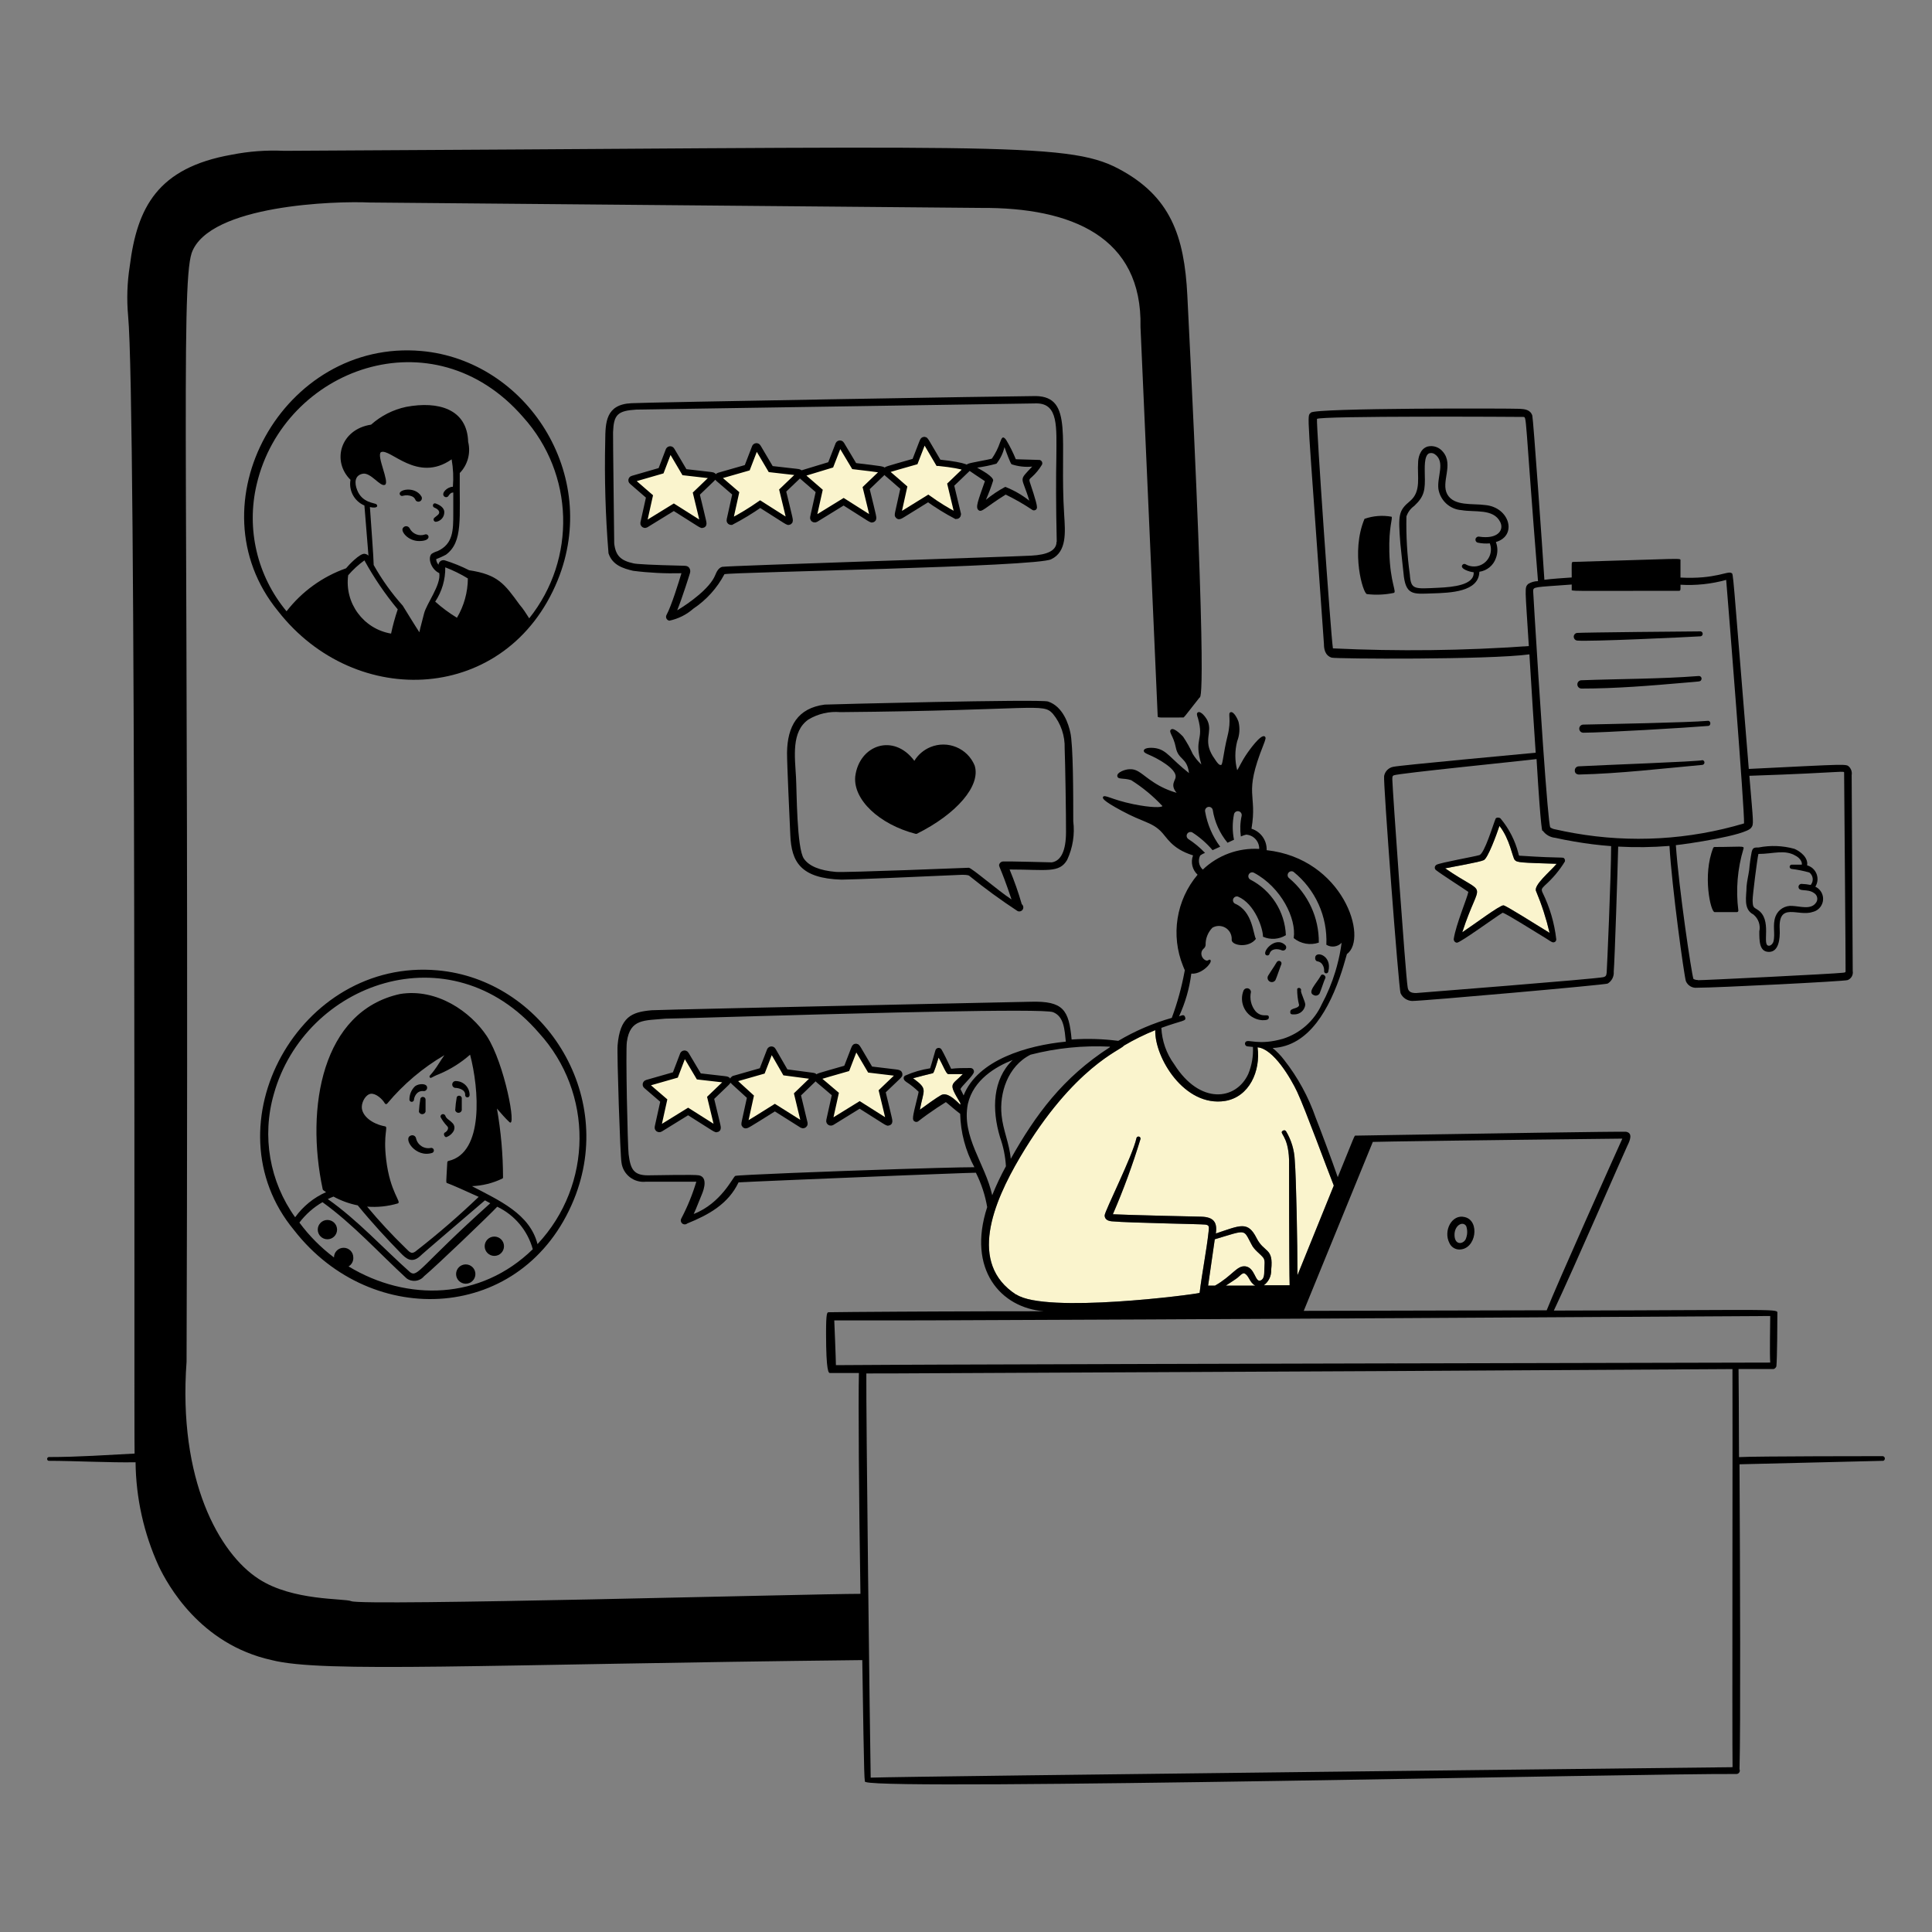 <svg xmlns="http://www.w3.org/2000/svg" id="_7._Rese&#xF1;as" width="600" height="600" viewBox="0 0 600 600"><rect x="0" y="0" width="600" height="600" fill="#808080" stroke="none"/><defs><style>.cls-1{fill:none;}.cls-1,.cls-2,.cls-3{stroke-width:0px;}.cls-2,.cls-4{fill:#faf4cd;}.cls-3{fill:#000;}.cls-4{stroke:#000;stroke-miterlimit:10;stroke-width:2px;}</style></defs><path class="cls-1" d="M220.69,340.95c2.37,9.87,2.34,9.36,2.01,9.6s.21.45-9-5.37l-8.7,5.37c-.11.07-.24.1-.36.06-.24-.06-.39-.3-.33-.54l1.83-8.28-5.4-4.65c-.07-.06-.12-.14-.15-.23-.06-.24.08-.49.33-.55l8.82-2.52,2.43-6.36c.04-.09.12-.16.21-.21.22-.11.49-.01.6.21l4.05,6.81c9.33,1.08,8.76.9,8.91,1.26.15.36.3.06-5.25,5.4ZM252.79,334.92l-5.13,4.95,2.16,9c.02.1,0,.21-.05.31-.12.22-.39.3-.61.18l-8.52-5.37c-9.24,5.79-8.91,5.61-9.24,5.37-.33-.24-.3.24,1.65-8.76l-5.16-4.71c-.07-.04-.13-.1-.17-.17-.12-.22-.05-.49.17-.61l8.82-2.52,2.46-6.36c.04-.09.12-.16.21-.21.22-.11.49-.01.6.21l3.93,6.81,8.61,1.14c.13,0,.26.06.34.16.14.18.11.45-.07.59ZM278.97,334.11c-.51.54-1.81,1.73-5,4.8,2.37,9.87,2.34,9.36,2.01,9.6-.33.24.21.45-9-5.37l-8.7,5.37c-.11.07-.24.1-.36.06-.24-.06-.39-.3-.33-.54l1.83-8.28c-5.79-4.98-5.46-4.44-5.46-4.95s-.48-.27,9-3c2.61-6.66,2.43-6.63,2.82-6.66.39-.03.15-.27,4.44,7.02,6.55.79,8.25.94,8.75,1.11.2.07.21.13.25.24.06.17.12.21-.25.6Z"></path><path class="cls-1" d="M394.27,296.25c-.11.36-.5.57-.86.46h0c-2.04-.6,2.58-6.3,5.76-3.18.24.25.34.61.25.95-.14.53-.68.84-1.21.7-1.53-.69-3.45-.57-3.93,1.05,0,0,0,.02,0,.02Z"></path><path class="cls-1" d="M222.1,178.65c.39-.93.96-2.28,2.16-2.61,1.2-.33,90.33-3.15,96-3.48,5.1-.27,7.86-1.62,7.86-4.32h.06c-.27-11.82-.24-20.46-.12-26.16.03-9.36.72-16.8-6.18-16.8l-124.2,1.92c-5.91.36-7.08,1.56-7.29,7.05-.06,1.5.36,32.61.36,34.5.42,3.75,1.95,5.34,6,6.21.9.24,6,.51,15,.72.96.03,1.77-.06,2.31.69.32.48.39,1.08.21,1.62-.09.36-2.46,7.86-3.96,11.55,3.63-2.16,10.14-6.81,11.79-10.89ZM284.17,143.34c2.61-6.66,2.43-6.6,2.82-6.66.39-.06.12-.3,4.44,7.02,12.3,1.47,7.38,1.14,9.3.3.78-.33,6.36-1.26,7.29-1.56,1.08-1.56,1.94-3.27,2.55-5.07.45-1.11.75-2.34,1.89-.75,1.15,1.92,2.16,3.93,3,6l7.05.21c.19-.02.38,0,.55.08.53.24.77.86.53,1.39-.86,1.44-1.93,2.75-3.18,3.87-.66.54-.84.72-.66,1.38.18.66,2.28,6.54,2.28,7.95.02.2-.03.39-.13.56-.27.44-.84.58-1.28.31-2.66-1.78-5.43-3.38-8.31-4.77-6.39,3.99-7.41,5.67-8.43,4.83s-.21-2.73,1.98-9c-1.44-.99-5.16-3.36-5.52-3.81l-5.1,4.89,2.19,9.15s0,.07,0,.1c0,.25-.21.45-.46.44-3.03-1.59-5.95-3.4-8.73-5.4-9.42,5.82-8.85,5.61-9.21,5.37-.36-.24-.3.27,1.65-8.73-5.79-5.1-5.52-4.59-5.52-5.1s-.45-.3,9-3ZM249.19,147.03l8.79-2.67,2.46-6.33c.04-.09.12-.16.21-.21.22-.11.49-.01.6.21l4.02,6.72c9.15,1.08,8.88,1.08,9,1.44.12.36.27.06-5.28,5.4,2.34,9.6,2.34,9.36,2.01,9.6-.33.24.18.45-9-5.37l-8.73,5.37c-.11.07-.24.1-.36.06-.24-.06-.39-.3-.33-.54l1.83-8.25-5.4-4.68c-.05-.05-.09-.12-.11-.19-.07-.24.06-.49.29-.56ZM223.27,147.78l8.79-2.52,2.46-6.39c.04-.09.12-.16.21-.21.22-.11.49-.01.6.21l4.02,6.81c9.12,1.08,8.85.87,8.97,1.26.12.39.3.09-5.25,5.4,2.31,9.6,2.34,9.33,2.01,9.6s.18.45-9-5.37c-2.88,2.01-5.89,3.84-9,5.46-.05,0-.09,0-.14-.02-.22-.07-.35-.3-.28-.52l1.83-8.28-5.4-4.65c-.07-.06-.12-.14-.15-.23-.06-.24.08-.49.33-.55ZM218.26,162.9c-.33.24.18.42-9-5.37l-8.73,5.37c-.09.05-.2.07-.3.05-.24-.05-.4-.28-.36-.53l1.83-8.25-5.4-4.68c-.09-.06-.14-.16-.16-.26-.04-.23.11-.45.34-.49l8.82-2.55,2.43-6.36c.04-.09.12-.16.21-.21.22-.11.49-.01.6.21l4.02,6.81c9.15,1.08,8.82.9,8.94,1.26s.3.06-5.25,5.4c2.37,9.87,2.34,9.36,2.01,9.6Z"></path><path class="cls-1" d="M308.44,149.22c-.64,2.04-1.39,4.04-2.25,6,1.86-1.54,3.87-2.88,6-4.02,2.69,1.05,5.21,2.5,7.47,4.29-2.34-7.86-3.54-5.85.9-10.59-2.17.22-4.36-.03-6.42-.72-.36-.33-1.62-3.69-2.19-5.34-.43,1.88-1.29,3.65-2.49,5.16-1.97.55-3.97.96-6,1.23,1.74.99,4.98,2.76,4.98,3.99Z"></path><path class="cls-1" d="M372.73,265.68c-.75,1.48-.42,3.27.81,4.38,4.7-4.48,11.04-6.81,17.52-6.42.05-2.32-1.73-4.28-4.05-4.44-.57.14-1.12.33-1.65.57-.3-2.13-.22-4.29.24-6.39.14-.65-.28-1.3-.93-1.44-.65-.14-1.3.28-1.44.93-.53,2.61-.53,5.31,0,7.92l-2.01.93c-2.41-2.92-4-6.43-4.59-10.17-.13-.65-.77-1.08-1.42-.95-.65.13-1.08.77-.95,1.43.68,3.96,2.28,7.7,4.68,10.92l-2.37,1.08c-1.81-2.14-3.94-4-6.3-5.52-.51-.26-1.13-.12-1.49.32-.41.52-.32,1.27.2,1.69,1.91,1.24,3.68,2.7,5.25,4.35-.54.2-1.04.47-1.5.81Z"></path><path class="cls-1" d="M326.98,221.67c-3.21-3.51-4.8-1.05-66-.51-3.46-.3-6.92.5-9.9,2.28-5.43,3.75-4.2,11.7-3.87,18,.24,4.2.21,21.93,2.43,25.2,1.59,2.34,4.95,3.72,9.99,4.14,2.91.24,41.25-1.29,41.25-1.29.99.09,9.03,7.08,13.26,9.84-3.72-11.1-4.2-10.17-3.72-11.1l-.03.03c.21-.41.62-.68,1.08-.72,2.19-.09,14.25.27,15.18.27,2.88-.45,4.41-3.66,4.41-9.45.03-4.47-.24-21.72-.42-25.92.13-3.92-1.17-7.74-3.66-10.77ZM284.68,258.96h-.33c-11.34-2.97-19.41-10.62-18.75-17.79,1.2-9.81,11.91-13.59,18.36-4.89,1.16-1.91,2.9-3.39,4.96-4.25,5.37-2.23,11.53.32,13.76,5.69,2.01,6.24-5.55,15.06-18,21.24Z"></path><path class="cls-1" d="M545.77,282.48c4.86,3,1.2,11.22,3.57,11.22.45.06,1.14-.45,1.41-1.23.66-2.46-.36-5.16.66-7.86.82-2.14,2.97-3.48,5.25-3.27,2.49.12,5.76,1.26,7.32-.99.04-.05.07-.1.11-.16.59-.98.27-2.25-.71-2.84-2.1-1.53-4.83-.18-4.83-1.98.03-.5.46-.89.96-.87.95.03,1.89.14,2.82.33.04-.04.07-.09.11-.13.89-1.18.65-2.85-.53-3.74-1.82-.51-3.67-.88-5.55-1.11-.36-.06-.61-.4-.55-.77s.4-.61.77-.55h3c.21-1.23-1.17-2.4-1.86-2.73-3.48-2.1-6.96-.6-11.61-.6-.42,1.8-1.8,12.84-1.8,14.28.03,2.25.24,2.25,1.47,3Z"></path><path class="cls-1" d="M520.45,262.47c.93,13.44,4.83,39.69,5.46,41.55.42.23.9.34,1.38.33v.06c1.05.06,42.42-1.98,44.97-2.31.9-.09.9-.15.9-.57.06-.93-.45-59.43-.45-61.38-.06-.99,1.74-.27-29.43.78,1.23,14.94,1.44,14.94.57,16.14-1.8,2.4-19.92,5.04-23.4,5.4ZM541.45,263.61c-1.87,6.2-2.41,12.72-1.59,19.14,0,.02,0,.04,0,.06,0,.25-.21.45-.45.45h-6.93c-1.23,0-3.81-11.52-.42-19.95.08-.16.24-.27.42-.27h0c8.04,0,9.36-.48,8.97.57ZM546.16,263.19c3.68-.72,7.48-.58,11.1.42,1.86.78,4.35,2.73,3.96,5.13.4.11.79.29,1.15.51,2.08,1.3,2.71,4.04,1.4,6.12h0c1.19.55,2.05,1.64,2.32,2.92.48,2.25-.97,4.47-3.22,4.94-4.41,1.5-10.65-3.27-10.17,5.37.15,3.06-.33,7.02-3.33,7.02s-3-3.36-3-6.36c.43-1.96-.28-3.98-1.83-5.25-3.27-1.65-2.13-5.73-2.13-8.73.15-1.77.57-3.39.81-5.07.16-1.89.42-3.77.78-5.64.33-1.38.84-1.38,2.16-1.38Z"></path><path class="cls-1" d="M454.87,377.97c4.83,1.08,3.6,10.08-1.68,10.08-1.33-.01-2.52-.8-3.06-2.01-1.98-3.81.78-9.09,4.74-8.07Z"></path><path class="cls-1" d="M476.14,183.6c0,.52,2.83,47.62,4.45,66.09.36,4.11.66,6.82.86,7.26.48.34,1.04.55,1.62.63,1.96.45,3.93.84,5.9,1.18,17.53,3.08,35.56,2.06,52.66-3.04.15-4.5-4.8-66.63-5.55-75.63-4.61,1.28-9.41,1.79-14.19,1.5,0,1.32.12,1.89-.45,1.89-35.31,0-33.33.21-33.33-.45v-1.5c-11.58.87-11.97.6-11.97,2.07ZM528.73,237.54c-12.66,1.14-25.59,2.7-38.4,3,.3-.03-1.26.15-1.26-1.2,0-.02,0-.04,0-.06-.01-.7.54-1.27,1.23-1.29,6.66-.39,37.41-1.47,38.43-1.92.3.06.53.29.59.59.08.41-.18.8-.59.88ZM489.87,212.57c0-.71.56-1.3,1.27-1.3,12.09-.45,24.42-.39,36.42-1.32.16-.01.32.02.47.1.39.22.53.71.32,1.1-.3.6-.39.45-5.01.87-10.71.93-21.42,1.83-32.16,1.83-.71,0-1.3-.56-1.3-1.28ZM530.41,225.45c-6.42.54-32.7,2.1-38.7,2.1-.7,0-1.26-.56-1.26-1.26s.56-1.26,1.26-1.26c8.07-.18,32.49-.63,38.7-1.17.96-.09,1.05,1.59,0,1.59ZM489.76,196.56c1.59-.15,35.19-.48,38.4-.48.31.06.55.3.61.61.08.42-.19.83-.61.92-4.38.27-34.95,1.71-38.43,1.32-.51-.09-.91-.5-.98-1.01-.1-.66.36-1.27,1.01-1.36Z"></path><path class="cls-1" d="M154.42,374.76c-2.43,2.61-19.11,18.6-22.74,21.6-1.35,1.63-3.74,1.9-5.43.63-8.61-7.92-16.59-16.8-26.1-23.64-2.79,1.61-5.22,3.77-7.17,6.33,3.03,4.11,6.65,7.76,10.74,10.83,0-1.66,1.34-3,3-3s3,1.34,3,3c.08,1.13-.49,2.21-1.47,2.79,18.21,11.01,41.07,10.41,57.21-5.34-1.59-5.79-5.62-10.61-11.04-13.2ZM101.68,384.87c-1.66,0-3-1.34-3-3s1.34-3,3-3,3,1.34,3,3-1.34,3-3,3ZM144.64,398.67c-1.66,0-3-1.34-3-3s1.34-3,3-3,3,1.34,3,3-1.34,3-3,3ZM153.52,390.03c-1.66,0-3-1.34-3-3s1.34-3,3-3,3,1.34,3,3-1.34,3-3,3Z"></path><path class="cls-1" d="M455.35,384.39c.4-1.17.4-2.43,0-3.6-1.05-1.74-3.84-.21-3.63,3.03.21,3.24,3.18,2.46,3.63.57Z"></path><path class="cls-1" d="M474.79,200.64c-1.14-18.42-1.38-18.06-.21-19.29.92-.56,1.98-.86,3.06-.87-4.23-52.77-3.42-50.85-4.59-51-.3-.03-63.63-.39-64.05.63-.24,1.89,4.26,66.81,4.95,71.25,20.28.96,40.59.72,60.84-.72ZM437.89,155.61c3.6-3,2.19-7.74,2.52-12,0-1.05.42-4.23,3-4.95,1.74-.4,3.56.23,4.68,1.62,3.48,3.99-.72,9.45,1.38,13.23,2.1,3.78,7.98,2.79,11.7,3.33,7.65.63,10.17,9.54,3.39,11.49.62,1.61.62,3.4,0,5.01-.78,2.26-2.76,3.89-5.13,4.23-.18,6.27-8.94,6.54-14.76,6.72-5.82.18-8.22.72-8.82-6.48-.15-1.74-.6-5.13-.96-9-.69-8.94-.6-10.2,3-13.2ZM423.76,161.13c2.7-.94,5.59-1.17,8.4-.66.42.54-.9,3.12-.69,11.04.27,9.69,2.43,12.39,1.35,12.63-2.73.57-5.54.69-8.31.36-1.23-.18-5.07-13.08-.75-23.37Z"></path><path class="cls-1" d="M446.98,182.52c4.08-.21,10.95-.78,10.68-4.8-1.35-.12-4.29-1.08-3.54-2.22.2-.33.61-.46.96-.3,1.38.81,3.05.94,4.55.37,2.72-1.04,4.09-4.1,3.04-6.82-1.27.11-2.56.03-3.81-.24-.42-.15-.68-.56-.64-1.01.06-.53.53-.91,1.06-.85,6,.93,7.89-2.13,6.6-4.59-2.13-4.17-7.86-2.91-12-3.63-3.63-.26-6.59-2.98-7.17-6.57-.48-3.87,2.25-8.43-1.11-10.8-.54-.39-1.24-.48-1.86-.24-1.53.81-1.26,4.71-1.26,6.45.15,4.92-.09,6.87-3.3,9.87-1.12.8-1.96,1.94-2.4,3.24-.14,6.02.22,12.04,1.05,18,.36,4.86,1.29,4.5,9.15,4.14Z"></path><path class="cls-1" d="M482.98,260.19c-1.55-.15-2.96-.96-3.87-2.22l-.12.06c-.18-.36-.48-3.05-.88-8.34-.26-3.49-.57-8.1-.92-13.95-5.34.66-42.6,4.38-44.34,5.04-.45.18-.45.51-.45,1.32.03,2.76,4.11,60.57,4.74,64.35.15,1.44.9,1.95,2.67,1.95-.3,0,56.01-4.38,58.2-4.95.72-.21.87-.54.96-1.44.09-.9,1.38-30.24,1.38-39.24-3.82-.28-7.61-.76-11.38-1.41-2-.34-4-.72-5.99-1.17ZM485.98,267.57c-1.68,2.75-3.77,5.24-6.18,7.38-.9.93-1.26,1.14-.75,2.25,2.24,4.55,3.68,9.45,4.26,14.49.03.34-.13.66-.42.84-.69.42-1.2-.12-2.7-1.05-3.36-2.01-12.24-7.68-13.53-8.01-2.19,1.29-13.11,9.3-14.19,9.3-.02,0-.05,0-.07,0-.59-.08-1-.63-.92-1.22.69-4.47,4.17-12.63,4.53-14.55-1.36-.98-8.21-5.33-10.04-6.76-.02-.02-.05-.04-.07-.05-.09-.08-.17-.18-.22-.29-.22-.43-.08-.93.29-1.22.05-.04.09-.08.14-.11,1.32-.69,11.61-2.49,13.32-3,1.59-.48,4.23-9.36,5.04-11.31.27-.54,1.38-.36,1.59,0,2.61,3.14,4.48,6.82,5.49,10.77.15.75.18.75.66.75,13.62.9,13.17.27,13.62.9.18.26.24.59.15.9Z"></path><path class="cls-1" d="M107.47,176.49c.72-.9,4.29-4.71,5.76-4.5.45.05.88.25,1.2.57-.27-3.15-1.26-15.57-1.26-15.57-3.13-1.32-4.92-4.64-4.32-7.98-5.91-5.82-3.12-15.69,6.39-17.13,3.09-2.76,6.84-4.66,10.89-5.52,9.99-1.89,18.96.66,19.26,10.86.86,3.46-.13,7.13-2.61,9.69-.15,14.04,1.11,21.39-4.32,25.38-.97.52-1.97.97-3,1.35.03.65.29,1.26.72,1.74,0-.12.03-.23.06-.34.25-.81,1.11-1.26,1.92-1.01,2.59.81,5.11,1.83,7.53,3.06,8.94,1.35,10.98,4.23,15.66,10.68,1.11,1.26,2.07,2.79,3,4.26,14.75-18.47,13.96-44.9-1.86-62.46-27.96-32.28-74.31-15.18-82.77,20.82-3.3,13.88.14,28.49,9.27,39.45,4.75-6.13,11.16-10.77,18.48-13.35Z"></path><path class="cls-1" d="M138.01,327.69c-6.73,3.94-12.73,9.02-17.73,15-.03.05-.08.09-.13.13-.21.14-.49.08-.62-.13-.78-1.41-2.88-3.24-4.41-3-1.53.24-2.76,2.43-2.76,4.11,0,2.7,3.12,5.25,7.23,6,1.05.18-.63,2.28.33,10.26,1.23,10.41,4.95,13.26,3.6,13.68-3.08.91-6.31,1.25-9.51.99,3.77,4.52,7.77,8.84,12,12.93,1.41,1.44,1.92,2.01,3.51.6,6.66-5.19,13.04-10.72,19.14-16.56-2.7-1.26-8.91-4.02-9.75-4.26h0c-.48-.12-.33-.21,0-6.48.02-.2.16-.37.36-.42,11.13-2.52,9.48-22.5,6.72-33-2.83,2.5-6.06,4.53-9.54,6-2.58.99-2.67,1.56-3,.99s.42-.36,3-4.5c.48-.75.96-1.5,1.56-2.34ZM143.41,344.79c-.09.38-.39.68-.77.77-.56.14-1.13-.21-1.27-.77.08-1.37.24-2.73.48-4.08.12-.22.33-.37.57-.42.45-.09.9.2.99.66v3.84ZM141.4,335.73c.06,0,.12,0,.18,0,2.39.03,4.29,2,4.26,4.38,0,.38-.31.69-.69.69s-.69-.31-.69-.69c.18-1.92-2.58-2.25-2.82-2.25-.59.07-1.12-.36-1.18-.94s.36-1.12.95-1.19ZM137.3,346.05c.4-.16.85.04,1.01.45.39,1.53,3.54,1.98,2.67,4.53-.43.92-1.19,1.64-2.13,2.01-.69.51-1.38-.99-.69-1.32.69-.33,1.41-1.38.69-2.01-.81-.84-1.5-1.79-2.04-2.82-.05-.36.15-.71.49-.84ZM128.92,337.32c1.26-.93,3.93-.93,3.72.63-.06.54-.54.94-1.08.9-2.25-.27-3,2.04-3,2.73h0c-.06.39-.42.66-.81.6-.39-.06-.66-.42-.6-.81.01-1.53.65-3,1.77-4.05ZM132.16,341.4v3.84c-.1.35-.38.62-.73.73-.57.17-1.17-.15-1.34-.73.08-1.38.24-2.75.48-4.11.13-.26.37-.43.66-.47.46-.05.88.28.93.74ZM133.84,356.49c.34-.04.66.14.81.44.2.4.04.89-.36,1.09-5.28,1.74-9.42-4.65-6.6-5.4.04-.01.07-.02.11-.03.63-.14,1.25.27,1.39.9,0,0,0,.02,0,.03.46,2.1,2.54,3.44,4.64,2.97Z"></path><path class="cls-1" d="M101.26,370.23c-.69-.48-1.05-.66-1.05-.93-5.4-25.44-.18-55.29,24-60.6,11.46-1.89,21.99,5.52,27,13.11,5.49,8.46,9.36,29.04,6.96,26.64-1.26-1.17-2.61-2.73-3.84-4.17,1.24,7.05,1.88,14.2,1.89,21.36.01.17-.08.33-.24.39-2.95,1.42-6.15,2.21-9.42,2.34,8.37,4.41,17.97,8.55,20.37,18h0c17.24-18.41,17.42-46.98.42-65.61-27.57-31.95-72.69-15.54-82.32,19.05-3.76,13.08-1.31,27.17,6.63,38.22,2.45-3.4,5.77-6.1,9.6-7.8Z"></path><path class="cls-1" d="M103.57,371.61c-.57.21-1.14.48-1.77.78,9.36,6.6,17.07,15.15,25.56,22.71,2.4,1.74,2.85-1.59,24.9-21.42l-1.65-.9c-2.7,2.34-20.16,17.19-20.16,17.34-2.58,2.34-4.41.69-6-.96-4.35-4.47-8.88-9.36-13.35-14.82-2.63-.52-5.17-1.44-7.53-2.73Z"></path><path class="cls-1" d="M136.42,177.99c-2.61-1.2-3.66-4.8-2.37-6,.58-.37,1.2-.65,1.86-.84,4.86-2.25,4.86-6.51,4.86-11.76v-6.45c-.66.03-1.02.33-1.62,1.23-.34.32-.86.32-1.2,0-1.08-1.02.99-3,2.7-3,.23-2.85.1-5.71-.39-8.52-10.68,7.5-19.14-3.63-21.96-2.22-1.44,1.11,2.73,9.27,1.29,10.11-1.44.84-4.41-3.9-6.93-3.42-2.52.48-2.64,2.82-1.74,5.07,1.56,4.05,5.49,3.93,6,4.44.51.51.3,1.35-2.04.84.3,4.44,1.17,16.02,1.17,18,2.54,4.53,5.57,8.76,9.03,12.63.03.03,4.29,6.99,5.16,8.25.3-1.59.96-3.72,1.44-5.76.72-3.06,5.34-8.91,4.74-12.6ZM135.31,156.36c2.1.75,2.67,1.86,2.67,2.67.03,1.54-1.11,2.85-2.64,3.03-.18,0-.35-.08-.48-.21-.28-.28-.28-.74,0-1.02l1.11-.9c1.02-.9.06-1.83-.99-2.25h0c-.93-.3-.54-1.65.33-1.32ZM124.18,153.6c-.75-1.56,4.68-2.76,6.69.57.17.29.2.64.08.95-.22.56-.84.83-1.4.61-.78-.27-.39-1.05-1.62-1.59-.88-.36-1.85-.42-2.76-.18-.37.17-.81.01-.99-.36ZM130.18,168.03c-3.48,0-5.79-3-5.07-4.02.1-.18.25-.32.43-.43.57-.34,1.31-.14,1.64.43.86,1.78,2.93,2.64,4.8,1.98,1.2-.45,2.34,2.04-1.8,2.04Z"></path><path class="cls-1" d="M108.13,178.65c-1.17,8.64,4.72,16.66,13.32,18.12.54-2.55,1.23-5.06,2.07-7.53-3.93-4.73-7.39-9.82-10.35-15.21-1.86,1.34-3.55,2.89-5.04,4.62Z"></path><path class="cls-1" d="M138.28,176.19c.06,3.78-1.03,7.5-3.12,10.65,2.09,1.88,4.35,3.55,6.75,5.01,2.19-3.7,3.36-7.91,3.39-12.21-2.23-1.36-4.58-2.52-7.02-3.45h0Z"></path><path class="cls-2" d="M391.45,397.68c1.2-.48,1.17-1.92,1.2-3.48.03-1.56.27-2.55-.24-3.48-1.02-1.38-2.88-2.4-3.81-4.38-2.55-4.71-1.26-4.47-11.34-1.47-.03.24-1.41,9.84-2.07,14.4h2.13c5.31-3,6.78-6.27,9.36-6h.06c3.03.36,3.03,5.07,4.71,4.41Z"></path><path class="cls-2" d="M386.38,395.43c-.6-.12-1.53.99-2.16,1.47-.03.03-1.71,1.2-3.54,2.37h9l.12-.03c-1.86-1.02-1.89-3.21-3.42-3.81Z"></path><path class="cls-2" d="M372.55,401.52c.72-6.03,2.16-13.2,2.79-19.05.15-1.5.24-1.98-.99-2.16-1.23-.18-23.43-.51-29.07-1.02-1.8-.15-2.22-1.08-2.22-1.83-.03-1.23,8.76-18.66,9.87-24,.07-.35.42-.57.77-.49.35.07.57.42.49.76-2.42,7.95-5.28,15.75-8.58,23.37,3.69.21,26.22.75,27.51.75,3.81.12,4.98,1.77,4.47,5.22,7.65-2.55,9.93-3.96,12.66,1.44,2.34,4.65,5.31,2.88,4.53,9.81.1,1.89-.76,3.7-2.28,4.83h8.01c-.18-4.98-.18-37.86-.18-39-.27-7.77-3.3-8.13-1.92-9,.01,0,.02-.02.04-.02.32-.21.75-.12.95.2,1.63,2.73,2.56,5.82,2.7,9,.45,5.4.84,25.68.84,35.7l11.28-27.84c-2.13-5.31-8.76-23.49-11.37-29.1-1.98-4.2-7.38-13.44-12.3-13.83.99,7.35-2.55,15.39-10.08,16.65-12.69,2.01-21.96-13.59-21.69-21.99-3.38,1.36-6.65,2.97-9.78,4.83-.57,1.23-15.51,6.36-32.19,34.59-8.37,14.19-16.23,33.03-1.23,42.72l.06-.03c9.15,6,55.35,0,56.91-.51Z"></path><path class="cls-2" d="M470.41,267.06c-.72-.84-1.5-6.48-4.74-10.56-.93,2.76-3.57,9.99-4.86,10.62-1.29.63-9.51,2.04-12,2.55,13.59,9.39,10.95,2.49,5.31,19.86,3.6-2.37,11.55-8.37,12.78-8.37.69,0,9.45,5.55,14.34,8.55-1.04-4.43-2.44-8.76-4.2-12.96-.87-1.83,4.41-6.12,6.39-8.49h-.09c-11.01-.36-12.21-.36-12.93-1.2Z"></path><path class="cls-2" d="M299.02,333.57h-4.53c-.66-.03-1.59-2.67-3-5.13-1.47,4.89-1.65,4.89-1.92,4.89-1.77.42-3.78.93-6,1.53,4.68,3.48,3.33,3.27,2.1,9.78,1.83-1.35,5.34-3.87,6.57-4.53,1.83-1.02,4.26,1.23,6,3-.01-.18-.01-.36,0-.54-3.84-6.45-2.85-5.28.78-9Z"></path><path class="cls-3" d="M129.2,353.52s0-.02,0-.03c-.14-.63-.76-1.03-1.39-.9-.04,0-.07.02-.11.03-2.82.75,1.32,7.14,6.6,5.4.4-.2.56-.69.36-1.09-.15-.3-.48-.48-.81-.44-2.1.46-4.18-.87-4.64-2.97Z"></path><circle class="cls-3" cx="101.68" cy="381.87" r="3"></circle><circle class="cls-3" cx="153.52" cy="387.03" r="3"></circle><path class="cls-3" d="M130.57,341.13c-.24,1.36-.4,2.73-.48,4.11.17.57.77.9,1.34.73.35-.1.62-.38.73-.73v-3.84c-.05-.46-.47-.79-.93-.74-.28.03-.53.21-.66.47Z"></path><path class="cls-3" d="M142.42,340.29c-.24.05-.45.2-.57.42-.24,1.35-.4,2.71-.48,4.08.14.56.71.91,1.27.77.38-.09.68-.39.77-.77v-3.84c-.09-.45-.53-.75-.99-.66Z"></path><circle class="cls-3" cx="144.64" cy="395.67" r="3"></circle><path class="cls-3" d="M141.64,337.86c.24,0,3,.33,2.82,2.25,0,.38.31.69.69.69s.69-.31.69-.69c.03-2.39-1.87-4.35-4.26-4.38-.06,0-.12,0-.18,0-.59.07-1.01.6-.95,1.19s.6,1.01,1.18.94Z"></path><path class="cls-3" d="M127.75,342.18c.39.06.75-.21.81-.6h0c0-.69.75-3,3-2.73.54.04,1.02-.36,1.08-.9.21-1.56-2.46-1.56-3.72-.63-1.12,1.05-1.76,2.52-1.77,4.05-.06.39.21.75.6.81Z"></path><path class="cls-3" d="M138.16,351.72c-.69.33,0,1.83.69,1.32.94-.37,1.7-1.09,2.13-2.01.87-2.55-2.28-3-2.67-4.53-.16-.4-.61-.6-1.01-.45-.34.13-.54.48-.49.84.54,1.03,1.23,1.98,2.04,2.82.72.63,0,1.68-.69,2.01Z"></path><path class="cls-3" d="M127.93,154.14c1.23.54.84,1.32,1.62,1.59.56.22,1.18-.06,1.4-.61.12-.31.09-.66-.08-.95-2.01-3.33-7.44-2.13-6.69-.57.18.37.62.53.99.36.91-.24,1.88-.18,2.76.18Z"></path><path class="cls-3" d="M178.21,372.57c13.47-33-9.84-68.34-42.3-71.22-42.81-3.87-71.73,48-44.55,80.73,24.18,31.05,71.28,28.56,86.85-9.51ZM108.25,393.3c.98-.58,1.55-1.66,1.47-2.79,0-1.66-1.34-3-3-3s-3,1.34-3,3c-4.09-3.07-7.71-6.72-10.74-10.83,1.95-2.56,4.38-4.72,7.17-6.33,9.51,6.84,17.49,15.72,26.1,23.64,1.69,1.27,4.08,1,5.43-.63,3.63-3,20.31-18.99,22.74-21.6,5.42,2.59,9.45,7.41,11.04,13.2-16.14,15.75-39,16.35-57.21,5.34ZM133.45,334.53c.33.57.42,0,3-.99,3.48-1.47,6.71-3.5,9.54-6,2.76,10.5,4.41,30.48-6.72,33-.2.05-.34.22-.36.42-.33,6.27-.48,6.36,0,6.48h0c.84.24,7.05,3,9.75,4.26-6.1,5.84-12.48,11.37-19.14,16.56-1.59,1.41-2.1.84-3.51-.6-4.23-4.09-8.23-8.41-12-12.93,3.2.26,6.43-.08,9.51-.99,1.35-.42-2.37-3.27-3.6-13.68-.96-7.98.72-10.08-.33-10.26-4.11-.75-7.23-3.3-7.23-6,0-1.68,1.23-3.87,2.76-4.11,1.53-.24,3.63,1.59,4.41,3,.14.21.42.26.62.13.05-.03.09-.08.13-.13,5-5.98,11-11.06,17.73-15-.6.84-1.08,1.59-1.56,2.34-2.58,4.14-3.33,3.93-3,4.5ZM124.45,389.16c1.59,1.65,3.42,3.3,6,.96,0-.15,17.46-15,20.16-17.34l1.65.9c-22.05,19.83-22.5,23.16-24.9,21.42-8.49-7.56-16.2-16.11-25.56-22.71.63-.3,1.2-.57,1.77-.78,2.36,1.29,4.9,2.21,7.53,2.73,4.47,5.46,9,10.35,13.35,14.82ZM85.03,339.81c9.63-34.59,54.75-51,82.32-19.05,17,18.63,16.82,47.2-.42,65.61h0c-2.4-9.45-12-13.59-20.37-18,3.27-.13,6.47-.92,9.42-2.34.16-.06.25-.22.24-.39-.01-7.16-.65-14.31-1.89-21.36,1.23,1.44,2.58,3,3.84,4.17,2.4,2.4-1.47-18.18-6.96-26.64-5.01-7.59-15.54-15-27-13.11-24.18,5.31-29.4,35.16-24,60.6,0,.27.36.45,1.05.93-3.83,1.7-7.15,4.4-9.6,7.8-7.94-11.05-10.39-25.14-6.63-38.22Z"></path><path class="cls-3" d="M131.98,165.99c-1.87.66-3.94-.2-4.8-1.98-.34-.57-1.07-.76-1.64-.43-.18.1-.32.25-.43.43-.72,1.02,1.59,4.02,5.07,4.02,4.14,0,3-2.49,1.8-2.04Z"></path><path class="cls-3" d="M134.98,157.68h0c1.05.42,2.01,1.35.99,2.25l-1.11.9c-.28.28-.28.74,0,1.02.13.13.3.2.48.21,1.53-.18,2.67-1.49,2.64-3.03,0-.81-.57-1.92-2.67-2.67-.87-.33-1.26,1.02-.33,1.32Z"></path><path class="cls-3" d="M221.5,147.9c-.12-.36.21-.18-8.94-1.26l-4.02-6.81c-.11-.22-.38-.32-.6-.21-.09.04-.16.12-.21.21l-2.43,6.36-8.82,2.55c-.23.04-.38.26-.34.49.02.11.08.2.16.26l5.4,4.68-1.83,8.25c-.05.24.11.48.36.53.1.02.21,0,.3-.05l8.73-5.37c9.18,5.79,8.67,5.61,9,5.37s.36.27-2.01-9.6c5.55-5.34,5.37-5.04,5.25-5.4Z"></path><path class="cls-3" d="M249.01,147.78l5.4,4.68-1.83,8.25c-.06.24.09.49.33.54.12.03.26,0,.36-.06l8.73-5.37c9.18,5.82,8.67,5.61,9,5.37.33-.24.33,0-2.01-9.6,5.55-5.34,5.4-5.04,5.28-5.4-.12-.36.15-.36-9-1.44l-4.02-6.72c-.11-.22-.38-.32-.6-.21-.09.04-.16.12-.21.21l-2.46,6.33-8.79,2.67c-.24.07-.37.33-.29.56.02.07.06.13.11.19Z"></path><path class="cls-3" d="M173.17,180.26c13.47-33-9.81-68.37-42.3-71.25-42.81-3.81-71.58,47.67-44.55,80.73,24.15,30.99,71.22,28.68,86.85-9.48ZM121.45,196.77c-8.6-1.46-14.49-9.48-13.32-18.12,1.49-1.73,3.18-3.28,5.04-4.62,2.96,5.39,6.42,10.48,10.35,15.21-.84,2.47-1.53,4.98-2.07,7.53ZM130.24,196.35c-.87-1.26-5.13-8.22-5.16-8.25-3.46-3.87-6.49-8.1-9.03-12.63,0-1.98-.87-13.56-1.17-18,2.34.51,2.55-.33,2.04-.84-.51-.51-4.44-.39-6-4.44-.9-2.25-.78-4.59,1.74-5.07,2.52-.48,5.49,4.26,6.93,3.42,1.44-.84-2.73-9-1.29-10.11,2.82-1.41,11.28,9.72,21.96,2.22.49,2.81.62,5.67.39,8.52-1.71,0-3.78,1.98-2.7,3,.34.32.86.32,1.2,0,.6-.9.96-1.2,1.62-1.23v6.45c0,5.25,0,9.51-4.86,11.76-.66.19-1.28.47-1.86.84-1.29,1.2-.24,4.8,2.37,6,.6,3.69-4.02,9.54-4.74,12.6-.48,2.04-1.14,4.17-1.44,5.76ZM141.91,191.85c-2.4-1.46-4.66-3.13-6.75-5.01,2.09-3.15,3.18-6.87,3.12-10.65h0c2.44.93,4.79,2.09,7.02,3.45-.03,4.3-1.2,8.51-3.39,12.21ZM79.72,150.39c8.46-36,54.81-53.1,82.77-20.82,15.82,17.56,16.61,43.99,1.86,62.46-.93-1.47-1.89-3-3-4.26-4.68-6.45-6.72-9.33-15.66-10.68-2.42-1.23-4.94-2.25-7.53-3.06-.81-.25-1.66.2-1.92,1.01-.03.11-.06.23-.06.34-.43-.48-.69-1.09-.72-1.74,1.03-.38,2.03-.83,3-1.35,5.43-3.99,4.17-11.34,4.32-25.38,2.48-2.56,3.47-6.23,2.61-9.69-.3-10.2-9.27-12.75-19.26-10.86-4.05.86-7.8,2.76-10.89,5.52-9.51,1.44-12.3,11.31-6.39,17.13-.6,3.34,1.19,6.66,4.32,7.98,0,0,.99,12.42,1.26,15.57-.32-.32-.75-.52-1.2-.57-1.47-.21-5.04,3.6-5.76,4.5-7.32,2.58-13.73,7.22-18.48,13.35-9.13-10.96-12.57-25.57-9.27-39.45Z"></path><path class="cls-3" d="M223.09,148.56l5.4,4.65-1.83,8.28c-.07.22.06.46.28.52.04.01.09.02.14.02,3.11-1.62,6.12-3.45,9-5.46,9.18,5.82,8.67,5.64,9,5.37s.3,0-2.01-9.6c5.55-5.31,5.37-5.01,5.25-5.4-.12-.39.15-.18-8.97-1.26l-4.02-6.81c-.11-.22-.38-.32-.6-.21-.09.04-.16.12-.21.21l-2.46,6.39-8.79,2.52c-.24.06-.39.31-.33.55.02.09.07.17.15.23Z"></path><path class="cls-3" d="M207.5,192.63c.13.07.27.11.41.12,2.75-.58,5.3-1.86,7.41-3.72,4.06-2.71,7.38-6.39,9.66-10.71,2.52-.66,97.29-2.25,101.49-4.65,4.92-2.34,4.35-8.49,4.02-13.8-1.5-23.25,3-36.66-8.82-36.87-6.66,0-121.65,1.95-125.61,2.22-7.98.39-8.04,6-8.1,11.64-.27,11.67.07,23.35,1.02,34.98,1.2,3.63,4.44,4.68,7.65,5.43,4.97.63,9.99.88,15,.75-.78,2.55-3.06,10.05-4.65,12.99-.3.59-.07,1.31.52,1.62ZM214.27,177.99c.18-.54.11-1.14-.21-1.62-.54-.75-1.35-.66-2.31-.69-9-.21-14.1-.48-15-.72-4.05-.87-5.58-2.46-6-6.21,0-1.89-.42-33-.36-34.5.21-5.49,1.38-6.69,7.29-7.05l124.2-1.92c6.9,0,6.21,7.44,6.18,16.8-.12,5.7-.15,14.34.12,26.16h-.06c0,2.7-2.76,4.05-7.86,4.32-5.67.33-94.8,3.15-96,3.48-1.2.33-1.77,1.68-2.16,2.61-1.65,4.08-8.16,8.73-11.79,10.89,1.5-3.69,3.87-11.19,3.96-11.55Z"></path><path class="cls-3" d="M288.92,232.03c-2.06.86-3.8,2.34-4.96,4.25-6.45-8.7-17.16-4.92-18.36,4.89-.66,7.17,7.41,14.82,18.75,17.79h.33c12.45-6.18,20.01-15,18-21.24-2.23-5.37-8.39-7.92-13.76-5.69Z"></path><path class="cls-3" d="M280.69,151.44c-1.95,9-2.01,8.49-1.65,8.73.36.24-.21.45,9.21-5.37,2.78,2,5.7,3.81,8.73,5.4.25,0,.45-.19.46-.44,0-.03,0-.07,0-.1l-2.19-9.15,5.1-4.89c.36.45,4.08,2.82,5.52,3.81-2.19,6.27-3,8.16-1.98,9s2.04-.84,8.43-4.83c2.88,1.39,5.65,2.99,8.31,4.77.44.27,1.01.13,1.28-.31.1-.17.15-.36.13-.56,0-1.41-2.1-7.29-2.28-7.95-.18-.66,0-.84.66-1.38,1.25-1.12,2.32-2.43,3.18-3.87.24-.53,0-1.15-.53-1.39-.17-.08-.36-.11-.55-.08l-7.05-.21c-.84-2.07-1.85-4.08-3-6-1.14-1.59-1.44-.36-1.89.75-.61,1.8-1.47,3.51-2.55,5.07-.93.3-6.51,1.23-7.29,1.56-1.92.84,3,1.17-9.3-.3-4.32-7.32-4.05-7.08-4.44-7.02-.39.06-.21,0-2.82,6.66-9.45,2.7-9,2.49-9,3s-.27,0,5.52,5.1ZM309.46,144c1.2-1.51,2.06-3.28,2.49-5.16.57,1.65,1.83,5.01,2.19,5.34,2.06.69,4.25.94,6.42.72-4.44,4.74-3.24,2.73-.9,10.59-2.26-1.79-4.78-3.24-7.47-4.29-2.13,1.14-4.14,2.48-6,4.02.86-1.96,1.61-3.96,2.25-6,0-1.23-3.24-3-4.98-3.99,2.03-.27,4.03-.68,6-1.23Z"></path><path class="cls-3" d="M333.31,255.03c0-7.92,0-23.82-.93-27.63-.51-2.34-2.16-7.95-6.9-9.54-2.37-.81-69,.9-69.36.96-8.37,1.08-11.61,6.66-11.7,15,0,3.72.78,20.25,1.02,25.53.33,8.31,3.21,13.44,15.9,13.83,3.36,0,23.19-.87,37.32-1.5.72,0,1.95,0,2.34.3,4.81,3.9,9.82,7.56,15,10.95.63.3,1.38.04,1.68-.59.26-.53.11-1.18-.36-1.54-1.05-3.66-2.32-7.25-3.78-10.77,11.43,0,15.45,1.23,17.88-3h0c1.74-3.74,2.4-7.9,1.89-12ZM331.06,258.36c0,5.79-1.53,9-4.41,9.45-.93,0-12.99-.36-15.18-.27-.46.04-.87.31-1.08.72l.03-.03c-.48.93,0,0,3.72,11.1-4.23-2.76-12.27-9.75-13.26-9.84,0,0-38.34,1.53-41.25,1.29-5.04-.42-8.4-1.8-9.99-4.14-2.22-3.27-2.19-21-2.43-25.2-.33-6.3-1.56-14.25,3.87-18,2.98-1.78,6.44-2.58,9.9-2.28,61.2-.54,62.79-3,66,.51,2.49,3.03,3.79,6.85,3.66,10.77.18,4.2.45,21.45.42,25.92Z"></path><path class="cls-3" d="M424.51,184.5c2.77.33,5.58.21,8.31-.36,1.08-.24-1.08-2.94-1.35-12.63-.21-7.92,1.11-10.5.69-11.04-2.81-.51-5.7-.28-8.4.66-4.32,10.29-.48,23.19.75,23.37Z"></path><path class="cls-3" d="M472.21,265.77c-.48,0-.51,0-.66-.75-1.01-3.95-2.88-7.63-5.49-10.77-.21-.36-1.32-.54-1.59,0-.81,1.95-3.45,10.83-5.04,11.31-1.71.51-12,2.31-13.32,3-.06.03-.09.08-.14.11-.37.29-.51.79-.29,1.22.06.11.13.21.22.29.02.02.05.04.07.05,1.83,1.43,8.68,5.78,10.04,6.76-.36,1.92-3.84,10.08-4.53,14.55-.08.59.33,1.14.92,1.22.02,0,.05,0,.07,0,1.08,0,12-8.01,14.19-9.3,1.29.33,10.17,6,13.53,8.01,1.5.93,2.01,1.47,2.7,1.05.29-.18.45-.5.42-.84-.58-5.04-2.02-9.94-4.26-14.49-.51-1.11-.15-1.32.75-2.25,2.41-2.14,4.5-4.63,6.18-7.38.09-.31.03-.64-.15-.9-.45-.63,0,0-13.62-.9ZM477.04,276.75c1.76,4.2,3.16,8.53,4.2,12.96-4.89-3-13.65-8.55-14.34-8.55-1.23,0-9.18,6-12.78,8.37,5.64-17.37,8.28-10.47-5.31-19.86,2.49-.51,10.71-1.92,12-2.55,1.29-.63,3.93-7.86,4.86-10.62,3.24,4.08,4.02,9.72,4.74,10.56.72.84,1.92.84,12.93,1.2h.09c-1.98,2.37-7.26,6.66-6.39,8.49Z"></path><path class="cls-3" d="M411.16,199.98c0,1.44.27,3.57,2.4,4.26,1.23.39,48.78.69,61.41-1.02.75,12.42,1.41,22.53,1.95,30.54-2.73.27-42.54,3.93-44.25,4.38-1.44.28-2.55,1.41-2.82,2.85-.33,1.86,4.53,66,5.1,67.44.64,1.43,2.04,2.37,3.6,2.43,3.45,0,60-5.01,60.72-5.4,1.29-.78,2.02-2.22,1.89-3.72.3-3.36,1.23-32.19,1.38-38.82,5.31.29,10.63.22,15.93-.21.72,12.63,4.56,40.5,5.1,42,.57,1.37,1.98,2.2,3.45,2.04,6.21,0,45.6-1.98,46.77-2.37,1.14-.44,1.8-1.62,1.59-2.82,0-1.17-.33-60.45-.33-60.84.16-.91-.11-1.83-.72-2.52-1.05-1.02,0-.93-31.23.6-5.25-64.17-4.74-60.39-5.4-60.84-1.11-.78-4.95,1.98-15.81,1.41v-5.34c0-.78.93-.51-33.33.48-.6,0-.45.27-.45,4.83-2.58.18-6,.39-8.49.72-.6-9.66-3.45-49.98-3.75-51-.63-1.92-2.49-2.01-3.96-2.1-3-.15-63.39-.3-64.77,1.17-1.38,1.47-1.23-3.39,4.02,71.85h0ZM498.97,302.01c-.09.9-.24,1.23-.96,1.44-2.19.57-58.5,4.95-58.2,4.95-1.77,0-2.52-.51-2.67-1.95-.63-3.78-4.71-61.59-4.74-64.35,0-.81,0-1.14.45-1.32,1.74-.66,39-4.38,44.34-5.04.35,5.85.65,10.46.92,13.95.4,5.29.7,7.98.88,8.34l.12-.06c.91,1.26,2.32,2.07,3.87,2.22,1.98.45,3.98.83,5.99,1.17,3.77.65,7.57,1.13,11.38,1.41,0,9-1.29,38.34-1.38,39.24ZM543.28,240.93c31.17-1.05,29.37-1.77,29.43-.78,0,1.95.51,60.45.45,61.38,0,.42,0,.48-.9.57-2.55.33-43.92,2.37-44.97,2.31v-.06c-.48.01-.96-.1-1.38-.33-.63-1.86-4.53-28.11-5.46-41.55,3.48-.36,21.6-3,23.4-5.4.87-1.2.66-1.2-.57-16.14ZM488.11,181.53v1.5c0,.66-1.98.45,33.33.45.57,0,.45-.57.45-1.89,4.78.29,9.58-.22,14.19-1.5.75,9,5.7,71.13,5.55,75.63-17.11,5.1-35.14,6.12-52.66,3.04-1.97-.35-3.94-.73-5.9-1.18-.58-.08-1.14-.29-1.62-.63-.2-.44-.5-3.14-.86-7.26-1.62-18.47-4.45-65.58-4.45-66.09,0-1.47.39-1.2,11.97-2.07ZM409,130.11c.42-1.02,63.75-.66,64.05-.63,1.17.15.36-1.77,4.59,51-1.08,0-2.14.31-3.06.87-1.17,1.23-.93.87.21,19.29-20.25,1.44-40.56,1.68-60.84.72-.69-4.44-5.19-69.36-4.95-71.25Z"></path><path class="cls-3" d="M252.52,334.17l-8.61-1.14-3.93-6.81c-.11-.22-.38-.32-.6-.21-.09.04-.16.12-.21.21l-2.46,6.36-8.82,2.52c-.22.12-.29.4-.17.61.04.07.1.13.17.17l5.16,4.71c-1.95,9-1.98,8.52-1.65,8.76.33.24,0,.42,9.24-5.37l8.52,5.37c.22.12.49.04.61-.18.05-.09.07-.2.05-.31l-2.16-9,5.13-4.95c.18-.14.21-.41.07-.59-.08-.1-.21-.16-.34-.16Z"></path><path class="cls-3" d="M489.73,198.93c3.48.39,34.05-1.05,38.43-1.32.42-.08.7-.49.61-.92-.06-.31-.3-.55-.61-.61-3.21,0-36.81.33-38.4.48-.66.1-1.11.71-1.01,1.36.08.51.47.92.98,1.01Z"></path><path class="cls-3" d="M532.48,263.04h0c-.18,0-.34.11-.42.27-3.39,8.43-.81,19.95.42,19.95h6.93c.25,0,.45-.2.45-.45,0-.02,0-.04,0-.06-.82-6.42-.28-12.94,1.59-19.14.39-1.05-.93-.57-8.97-.57Z"></path><path class="cls-3" d="M217.03,334.29l-4.05-6.81c-.11-.22-.38-.32-.6-.21-.09.04-.16.12-.21.21l-2.43,6.36-8.82,2.52c-.24.06-.39.31-.33.55.02.09.07.17.15.23l5.4,4.65-1.83,8.28c-.06.24.09.49.33.54.12.03.26,0,.36-.06l8.7-5.37c9.21,5.82,8.67,5.61,9,5.37s.36.27-2.01-9.6c5.55-5.34,5.4-5.04,5.25-5.4-.15-.36.42-.18-8.91-1.26Z"></path><path class="cls-3" d="M278.97,333.27c-.5-.16-2.2-.31-8.75-1.11-4.29-7.29-4.05-7.05-4.44-7.02-.39.03-.21,0-2.82,6.66-9.48,2.73-9,2.49-9,3s-.33-.03,5.46,4.95l-1.83,8.28c-.06.24.09.49.33.54.12.03.26,0,.36-.06l8.7-5.37c9.21,5.82,8.67,5.61,9,5.37.33-.24.36.27-2.01-9.6,3.19-3.07,4.49-4.26,5-4.8.38-.4.32-.44.25-.6-.04-.11-.05-.18-.25-.24Z"></path><path class="cls-3" d="M397.56,298.49c-.39-.2-.87-.04-1.07.34-.12.22-.39.66-.72,1.17-.34.53-.75,1.14-1.11,1.69-.37.57-.69,1.07-.84,1.34-.36.64-.13,1.44.51,1.8.64.36,1.44.13,1.8-.51.21-.45.6-1.57.98-2.63.23-.65.45-1.26.61-1.69.07-.19.13-.35.18-.45.2-.39.04-.87-.34-1.06Z"></path><path class="cls-3" d="M435.85,177.81c.6,7.2,3,6.66,8.82,6.48,5.82-.18,14.58-.45,14.76-6.72,2.37-.34,4.35-1.97,5.13-4.23.62-1.61.62-3.4,0-5.01,6.78-1.95,4.26-10.86-3.39-11.49-3.72-.54-9.6.45-11.7-3.33-2.1-3.78,2.1-9.24-1.38-13.23-1.12-1.39-2.94-2.02-4.68-1.62-2.58.72-3,3.9-3,4.95-.33,4.26,1.08,9-2.52,12s-3.69,4.26-3,13.2c.36,3.87.81,7.26.96,9ZM436.78,160.38c.44-1.3,1.28-2.44,2.4-3.24,3.21-3,3.45-4.95,3.3-9.87,0-1.74-.27-5.64,1.26-6.45.62-.24,1.32-.15,1.86.24,3.36,2.37.63,6.93,1.11,10.8.58,3.59,3.54,6.31,7.17,6.57,4.14.72,9.87-.54,12,3.63,1.29,2.46-.6,5.52-6.6,4.59-.53-.06-1,.33-1.06.85-.05.44.22.86.64,1.01,1.25.27,2.54.35,3.81.24,1.04,2.72-.32,5.78-3.04,6.82-1.49.57-3.17.44-4.55-.37-.35-.16-.76-.03-.96.3-.75,1.14,2.19,2.1,3.54,2.22.27,4.02-6.6,4.59-10.68,4.8-7.86.36-8.79.72-9.15-4.14-.83-5.96-1.18-11.98-1.05-18Z"></path><path class="cls-3" d="M450.13,386.04c.54,1.21,1.73,2,3.06,2.01,5.28,0,6.51-9,1.68-10.08-3.96-1.02-6.72,4.26-4.74,8.07ZM455.35,380.79c.4,1.17.4,2.43,0,3.6-.45,1.89-3.42,2.67-3.63-.57-.21-3.24,2.58-4.77,3.63-3.03Z"></path><path class="cls-3" d="M523.33,212.01c4.62-.42,4.71-.27,5.01-.87.22-.39.08-.88-.32-1.1-.14-.08-.3-.11-.47-.1-12,.93-24.33.87-36.42,1.32-.71,0-1.28.59-1.27,1.3,0,.71.59,1.28,1.3,1.28,10.74,0,21.45-.9,32.16-1.83Z"></path><path class="cls-3" d="M490.45,226.29c0,.7.56,1.26,1.26,1.26,6,0,32.28-1.56,38.7-2.1,1.05,0,.96-1.68,0-1.59-6.21.54-30.63.99-38.7,1.17-.7,0-1.26.56-1.26,1.26Z"></path><path class="cls-3" d="M542.41,275.28c0,3-1.14,7.08,2.13,8.73,1.55,1.27,2.26,3.29,1.83,5.25,0,3,0,6.36,3,6.36s3.48-3.96,3.33-7.02c-.48-8.64,5.76-3.87,10.17-5.37,2.25-.48,3.69-2.69,3.22-4.94-.27-1.28-1.13-2.36-2.32-2.92h0c1.3-2.08.67-4.82-1.4-6.12-.36-.22-.74-.4-1.15-.51.39-2.4-2.1-4.35-3.96-5.13-3.62-1-7.42-1.14-11.1-.42-1.32,0-1.83,0-2.16,1.38-.36,1.86-.62,3.75-.78,5.64-.24,1.68-.66,3.3-.81,5.07ZM546.1,265.2c4.65,0,8.13-1.5,11.61.6.69.33,2.07,1.5,1.86,2.73h-3c-.36-.06-.71.19-.77.55s.19.71.55.77c1.88.23,3.73.6,5.55,1.11,1.18.89,1.41,2.56.53,3.74-.03.04-.07.09-.11.13-.93-.19-1.87-.3-2.82-.33-.5-.02-.93.37-.96.87,0,1.8,2.73.45,4.83,1.98.98.59,1.3,1.86.71,2.84-.03.05-.07.11-.11.16-1.56,2.25-4.83,1.11-7.32.99-2.28-.21-4.43,1.13-5.25,3.27-1.02,2.7,0,5.4-.66,7.86-.27.78-.96,1.29-1.41,1.23-2.37,0,1.29-8.22-3.57-11.22-1.23-.75-1.44-.75-1.47-3,0-1.44,1.38-12.48,1.8-14.28Z"></path><path class="cls-3" d="M528.73,236.07c-1.02.45-31.77,1.53-38.43,1.92-.7.01-1.25.59-1.23,1.29,0,.02,0,.04,0,.06,0,1.35,1.56,1.17,1.26,1.2,12.81-.3,25.74-1.86,38.4-3,.41-.08.67-.48.59-.88-.06-.3-.29-.53-.59-.59Z"></path><path class="cls-3" d="M408.46,297.24c-.12.57.12,1.26.72,1.32h0c.6.1,1.13.43,1.47.93.11.16.2.33.28.51.22.48.32,1,.29,1.53,0,.06,0,.11,0,.16.03.29.24.55.54.59.3.05.59-.12.71-.4.02-.07.03-.13.05-.2.16-.62.22-1.18.2-1.69-.13-3.45-3.88-4.54-4.27-2.76Z"></path><path class="cls-3" d="M398.2,295.17c.53.14,1.07-.18,1.21-.7.09-.34,0-.7-.25-.95-3.18-3.12-7.8,2.58-5.76,3.18h0c.36.11.75-.09.86-.46,0,0,0-.02,0-.02.48-1.62,2.4-1.74,3.93-1.05Z"></path><path class="cls-3" d="M401.98,315.03c1.73.01,3.19-1.28,3.39-3,0-1.02-1.53-3.87-1.32-4.41.09-.35-.13-.71-.48-.8-.28-.07-.57.05-.72.29-.02,1.7.18,3.39.6,5.04-.21,1.14-2.58.87-2.73,1.92s.51.96,1.26.96Z"></path><path class="cls-3" d="M407.98,309.03c.65.36,1.46.13,1.83-.51.36-.78,1.41-4.05,1.77-4.74s-.96-1.68-1.41-.75c-1.35,2.43-4.29,5.1-2.19,6Z"></path><path class="cls-3" d="M389.95,316.37c.65.26,1.34.41,2.05.46.99,0,2.25,0,2.04-1.08-.21-1.08-2.04.48-4.11-1.68-1.37-1.67-1.9-3.89-1.44-6-.02-.66-.57-1.18-1.23-1.16-.47.01-.9.31-1.08.74-1.37,3.45.32,7.36,3.77,8.72Z"></path><path class="cls-3" d="M585.31,452.69c-.1-.25-.33-.43-.6-.47h0s-40.08,0-44.64.3c0-9.96-.15-27.36-.15-27.36h10.83c.48,0,.93-.69.93-.9.24-2.64.3-13.29.3-16.32,0-1.59,2.55-1.08-69.42-.93,6-12.66,21.93-49.38,22.83-51.18.9-1.8,1.71-3.96-.39-4.35-.84-.14-48.53.61-72,1,0,0-.02,0-.03,0-5.9.1-10.27.17-11.97.2-.42,0,0-.72-5.55,12.9-1.89-5.49-5.73-15.69-6.84-18.45-2.26-6.5-5.58-12.59-9.84-18-1.03-1.36-2.22-2.58-3.54-3.66,11.4-.54,17.72-12.36,21.46-23.78.19-.57.35-1.13.53-1.69.39-1.26.75-2.5,1.08-3.72,6.72-4.83-1.17-29.64-24.93-32.25.11-3.03-1.82-5.76-4.71-6.66,1.89-11.22-2.61-10.2,3.69-25.98.66-1.74.93-2.37.39-2.7-1.23-.75-4.92,4.53-5.34,5.13-1.98,2.85-2.64,4.68-3.18,5.37-.76-2.95-.76-6.05,0-9,.75-1.91.9-4,.42-6-.33-1.05-1.53-3.36-2.49-3-.96.36.39,2.13-.93,7.38s-1.47,9-2.01,9-.81,0-2.61-2.82c-3-4.92,0-7.32-1.56-10.86-.48-1.08-2.1-3.18-3-2.67-.51.27-.33.9,0,1.83,2.01,7.08-1.41,6,1.05,14.37-1.03-.96-1.93-2.06-2.67-3.27-.84-1.87-1.85-3.67-3-5.37,0,0-2.76-3-3.72-2.25-.96.75.72,1.89,1.44,5.52.81,4.14,3.48,3,4.11,8.04-5.79-4.59-6.81-6.99-10.05-7.68-1.08-.24-3.78-.39-3.99.69,0,.57.48.81,1.65,1.32,2.52,1.05,8.46,4.26,8.25,6.84,0,1.08-1.83,2.46.3,4.95-2.49-.7-4.85-1.77-7.02-3.18-3.72-2.4-4.92-4.26-7.56-4.14-1.38,0-4.02.96-3.84,2.13.18,1.17,1.8.48,4.29,1.26,3.57,2.25,6.84,4.95,9.72,8.04-.18.48-3.36.57-9-.57-7.02-1.44-9-3.21-9.48-2.19,0,.36-.42.87,5.82,4.23,6.87,3.69,9,3.42,12,6.21,2.04,1.92,3.36,5.52,10.17,7.65-.8,2.1-.24,4.48,1.41,6-6.67,7.91-8.37,18.83-4.52,28.35.18.44.35.89.56,1.32-.02.12-.05.25-.08.37-.91,4.91-2.23,9.74-3.97,14.42-5.83,1.65-11.41,4.05-16.62,7.14-4.8-.62-9.66-.76-14.49-.42-.84-9.24-2.58-12-12.69-11.73-.22,0-12.53.26-29.11.62-3.82.08-7.86.17-12.03.26-33.44.73-75.29,1.65-76.55,1.76-6.36.54-9.87,2.13-10.62,10.86-.24,2.73.81,34.38,1.2,36.39.45,3.74,3.84,6.42,7.59,6h15.66c-1.18,3.94-2.74,7.76-4.65,11.4-.35.58-.15,1.34.43,1.69.45.27,1.03.22,1.43-.13,6.57-2.67,12.69-6,15.9-12.75,1.67-.13,28.72-1.27,49.61-2.11,4.38-.18,8.48-.34,12.03-.47,6.56-.25,11.21-.42,12.07-.42,1.69,3.37,2.88,6.97,3.51,10.68-6.3,19.32,4.17,31.29,17.61,32.34-12.28,0-23.52.03-33.19.07-4.34.02-8.37.04-12.03.06-10.85.06-18.48.13-21.59.18-.51,0-.84,0-.84,6.54,0,12.3.84,12.3,1.2,12.33h9c-.21,8.64,0,39.48.48,68.58-15.36,0-154.62,3.84-158.13,2.28-2.07-.93-18.18,0-28.74-6.9-12.21-7.86-25.11-30.69-22.41-67.47.87-270-1.95-333.72,1.59-344.34,5.37-15,45-16.17,55.23-15.66l189.9,1.68c28.14-.18,50.13,9,49.53,36.96.87,19.8,4.44,99.87,5.34,120.84,0,.63.18.45,7.89.45.33,0,0,.3,5.1-6.18.24-.3,2.76,4.77-3.78-124.83-.93-18.54-5.22-30.9-21.45-39.45-16.23-8.55-39.6-6.6-259.08-5.52-5.44-.26-10.89.15-16.23,1.2-23.04,4.05-29.4,16.38-31.68,34.59-.81,5.13-.98,10.34-.51,15.51,2.58,26.73,1.77,347.7,2.01,353.28-8.31.42-17.4,1.08-26.7,1.08-.32.07-.53.4-.45.72.05.22.23.4.45.45,7.77,0,19.11.6,27,.45.12,11.14,2.57,22.14,7.2,32.28,2.67,5.55,12.69,24.24,35.1,29.16,15.78,4.05,64.8,1.32,183.39,0,.6,40.11.63,37.71,1.05,37.86,7.38,2.67,243.87-2.73,270.42-2.49.58,0,1.05-.47,1.05-1.05,0-.14-.03-.29-.09-.42.36-13.23.18-60.27,0-94.71.33,0,42.78-1.02,44.67-1.08.38-.15.57-.59.42-.97ZM426.34,354.63c1.29-.03,3.6-.08,6.63-.13,0,0,.02,0,.03,0,18.67-.3,64.75-.84,70.83-.89-2.55,5.61-20.49,45.63-23.49,53.31l-47.34.11h-.03s-28.08.07-28.08.07l21.45-52.47ZM368.98,260.52c-.52-.41-.61-1.17-.2-1.69.35-.45.98-.58,1.49-.32,2.36,1.52,4.49,3.38,6.3,5.52l2.37-1.08c-2.4-3.22-4-6.96-4.68-10.92-.13-.65.29-1.29.95-1.43.65-.13,1.29.29,1.42.95.59,3.74,2.18,7.25,4.59,10.17l2.01-.93c-.53-2.61-.53-5.31,0-7.92.14-.65.79-1.07,1.44-.93.65.14,1.07.79.93,1.44-.46,2.1-.54,4.26-.24,6.39.53-.24,1.08-.43,1.65-.57,2.32.16,4.1,2.12,4.05,4.44-6.48-.39-12.82,1.94-17.52,6.42-1.23-1.11-1.56-2.9-.81-4.38.46-.34.96-.61,1.5-.81-1.57-1.65-3.34-3.11-5.25-4.35ZM360.7,319.2c6.63-2.4,7.71-2.01,7.38-3.21-.33-1.2-1.11-.57-1.92-.36,1.94-4.2,3.23-8.67,3.81-13.26,1,.1,2.02-.2,2.94-.68.87-.46,1.65-1.09,2.2-1.69.87-.95,1.21-1.85.56-1.98-.39,0-.54.54-1.32.18-.8-.42-1.29-1.26-1.26-2.16.03-.56.29-1.08.72-1.44.33-.27.55-.65.6-1.08-.06-2.01.7-3.96,2.1-5.4,1.9-1.12,4.34-.49,5.46,1.41.42.71.61,1.54.54,2.37,0,1.74,5.25,2.67,7.53-.33-.87-1.29-.96-8.61-6.54-10.95-.57-.34-.76-1.07-.42-1.64.28-.47.83-.69,1.35-.55,5.31,2.22,7.83,9.99,7.8,12.48,2.31,1.02,4.96.84,7.11-.48-.31-7.31-4.51-13.89-11.01-17.25-.59-.31-.82-1.03-.51-1.62.31-.59,1.03-.82,1.62-.51,8.49,4.53,13.23,14.31,12.33,20.28,2.18,1.79,5.13,2.32,7.8,1.41.08-7.71-3.3-15.05-9.21-20.01-.53-.4-.63-1.16-.22-1.68.37-.49,1.05-.61,1.57-.3,6.81,5.49,10.6,13.91,10.2,22.65,1.52.94,3.5.69,4.74-.6-.32,2.44-.81,4.84-1.45,7.2-.15.57-.31,1.13-.48,1.69-1.07,3.53-2.49,6.96-4.25,10.22-2.31,5.1-6.67,8.98-12,10.68-7.68,2.22-10.8,0-11.64.99-.3.35-.25.88.1,1.18.14.12.32.19.5.2l1.68.18c.14,2.86-.35,5.72-1.44,8.37-3.75,8.19-15,9.72-23.01-3-2.42-3.29-3.8-7.23-3.99-11.31h.03ZM344.68,325.05l.03.15c-14.7,9.48-23.1,21-30.81,34.68-.39-4.65-2.43-9-2.85-13.53-.72-6.75,1.83-15.21,9-18.81,8.04-2.07,16.34-2.91,24.63-2.49ZM291,362.72c-3.58.1-7.68.22-12.03.36-21.86.7-50.06,1.81-50.63,2.11h0c-.78.42-4.35,8.49-12.9,11.82.93-2.01,1.65-4.05,2.49-6s1.8-5.46-.87-6c-1.23-.3-13.62,0-15.84,0-4.53,0-5.43-2.04-6-6.57-.3-2.34-.96-32.25-.54-34.89.99-7.26,5.52-6.57,12-7.2,3.2,0,40.14-1.2,72.29-1.92,4.12-.09,8.15-.18,12.03-.25,19.25-.37,34.56-.46,36.04.16,3.45,1.35,3.57,5.55,3.96,9.15-12,1.17-27.36,5.64-31.74,16.71-.45-.93-.84-1.74-.96-1.92,0-.66,3.21-3.45,4.02-4.98.3-.52.12-1.18-.4-1.48-.16-.09-.35-.14-.53-.14-2.25,0-4.17,0-6,.24-.72-1.53-2.43-5.1-3-6-.3-.47-.91-.62-1.39-.35-.02,0-.04,0-.05.02-.21.13-.37.33-.44.57-.54,1.77-1.05,3.78-1.65,5.61-2.66.41-5.25,1.16-7.71,2.25-.29.14-.49.43-.51.75,0,.69.51.99.9,1.29,1.35.87,2.6,1.88,3.75,3,0,.18-.24,1.17-.48,2.13-1.5,6-1.56,6.63-.78,7.08.33.21.75.21,1.08,0,1.91-1.49,3.88-2.9,5.9-4.24.91-.6,1.82-1.19,2.74-1.76.51.36,3,2.58,4.44,3.63.14,5.8,1.65,11.48,4.41,16.59-2.16,0-6.32.09-11.59.23ZM298.24,342.57c-.01.18-.01.36,0,.54-1.74-1.77-4.17-4.02-6-3-1.23.66-4.74,3.18-6.57,4.53,1.23-6.51,2.58-6.3-2.1-9.78,2.22-.6,4.23-1.11,6-1.53.27,0,.45,0,1.92-4.89,1.41,2.46,2.34,5.1,3,5.13h4.53c-3.63,3.72-4.62,2.55-.78,9ZM300.58,342.84c1.71-7.53,8.7-11.61,13.92-13.65-6.24,6-6.54,15.3-3.93,24,1.03,2.9,1.65,5.93,1.83,9-1.6,2.91-3.02,5.92-4.26,9-2.16-9.78-9.6-18.18-7.56-28.35ZM315.64,402.03l-.06.03c-15-9.69-7.14-28.53,1.23-42.72,16.68-28.23,31.62-33.36,32.19-34.59,3.13-1.86,6.4-3.47,9.78-4.83-.27,8.4,9,24,21.69,21.99,7.53-1.26,11.07-9.3,10.08-16.65,4.92.39,10.32,9.63,12.3,13.83,2.61,5.61,9.24,23.79,11.37,29.1l-11.28,27.84c0-10.02-.39-30.3-.84-35.7-.14-3.18-1.07-6.27-2.7-9-.21-.32-.63-.41-.95-.2-.01,0-.02.02-.04.02-1.38.87,1.65,1.23,1.92,9,0,1.14,0,34.02.18,39h-8.01c1.52-1.13,2.38-2.94,2.28-4.83.78-6.93-2.19-5.16-4.53-9.81-2.73-5.4-5.01-3.99-12.66-1.44.51-3.45-.66-5.1-4.47-5.22-1.29,0-23.82-.54-27.51-.75,3.3-7.62,6.16-15.42,8.58-23.37.07-.35-.15-.69-.49-.76-.35-.07-.69.15-.77.49-1.11,5.34-9.9,22.77-9.87,24,0,.75.42,1.68,2.22,1.83,5.64.51,27.84.84,29.07,1.02,1.23.18,1.14.66.99,2.16-.63,5.85-2.07,13.02-2.79,19.05-1.56.51-47.76,6.51-56.91.51ZM386.74,393.27h-.06c-2.58-.27-4.05,3-9.36,6h-2.13c.66-4.56,2.04-14.16,2.07-14.4,10.08-3,8.79-3.24,11.34,1.47.93,1.98,2.79,3,3.81,4.38.51.93.27,1.92.24,3.48-.03,1.56,0,3-1.2,3.48-1.68.66-1.68-4.05-4.71-4.41ZM389.8,399.24l-.12.03h-9c1.83-1.17,3.51-2.34,3.54-2.37.63-.48,1.56-1.59,2.16-1.47,1.53.6,1.56,2.79,3.42,3.81ZM537.94,548.82s-254.4,2.79-267.54,3.24c-.24-11.73-1.47-114.33-1.35-125.52,2.5,0,5.84,0,9.92-.02l12.03-.06,141.97-.67s.02,0,.03,0c51.22-.28,96.35-.54,105.03-.61.09,12.06-.12,114.63.03,123.6l-.12.03ZM433,423.41h-.03c-51.2.12-107.33.26-141.97.39-4.36.02-8.4.03-12.03.05-9.41.04-16.18.08-19.37.11,0-1.62-.48-13.29-.51-13.89,3.92.02,10.79.02,19.88,0,3.66,0,7.7-.02,12.03-.03,35.24-.11,91.12-.39,141.97-.67,0,0,.02,0,.03,0,62.17-.34,116.76-.67,116.76-.67,0,3-.21,11.49,0,14.46-5.64.01-57.94.12-116.76.26Z"></path><path class="cls-4" d="M212.56,146.64l-4.02-6.81c-.11-.22-.38-.32-.6-.21-.09.04-.16.12-.21.21l-2.43,6.36-8.82,2.55c-.23.04-.38.26-.34.49.02.11.08.2.16.26l5.4,4.68-1.83,8.25c-.05.24.11.48.36.53.1.02.21,0,.3-.05l8.73-5.37c9.18,5.79,8.67,5.61,9,5.37s.36.27-2.01-9.6c5.55-5.34,5.37-5.04,5.25-5.4s.21-.18-8.94-1.26h0ZM239.35,145.68l-4.02-6.81c-.11-.22-.38-.32-.6-.21-.09.04-.16.12-.21.21l-2.46,6.39-8.79,2.52c-.24.06-.39.31-.33.55.02.09.07.17.15.23l5.4,4.65-1.83,8.28c-.07.22.06.46.28.52.04.01.09.02.14.02,3.11-1.62,6.12-3.45,9-5.46,9.18,5.82,8.67,5.64,9,5.37s.3,0-2.01-9.6c5.55-5.31,5.37-5.01,5.25-5.4s.15-.18-8.97-1.26h0ZM265.27,144.75l-4.02-6.72c-.11-.22-.38-.32-.6-.21-.09.04-.16.12-.21.21l-2.46,6.33-8.79,2.67c-.24.07-.37.33-.29.56.02.07.06.13.11.19l5.4,4.68-1.83,8.25c-.06.24.09.49.33.54.12.03.26,0,.36-.06l8.73-5.37c9.18,5.82,8.67,5.61,9,5.37s.33,0-2.01-9.6c5.55-5.34,5.4-5.04,5.28-5.4s.15-.36-9-1.44h0Z"></path><path class="cls-4" d="M291.43,143.7c-4.32-7.32-4.05-7.08-4.44-7.02-.39.06-.21,0-2.82,6.66-9.45,2.7-9,2.49-9,3s-.27,0,5.52,5.1c-1.95,9-2.01,8.49-1.65,8.73.36.24-.21.45,9.21-5.37,2.78,2,5.7,3.81,8.73,5.4.25,0,.45-.19.46-.44,0-.03,0-.07,0-.1l-2.19-9.15,5.1-4.89c.08.1.63-.93-8.91-1.92Z"></path><path class="cls-4" d="M217.03,334.29l-4.05-6.81c-.11-.22-.38-.32-.6-.21-.09.04-.16.12-.21.21l-2.43,6.36-8.82,2.52c-.24.06-.39.31-.33.55.02.09.07.17.15.23l5.4,4.65-1.83,8.28c-.06.24.09.49.33.54.12.03.26,0,.36-.06l8.7-5.37c9.21,5.82,8.67,5.61,9,5.37s.36.27-2.01-9.6c5.55-5.34,5.4-5.04,5.25-5.4s.42-.18-8.91-1.26h0ZM233.05,340.59c-1.95,9-1.98,8.52-1.65,8.76s0,.42,9.24-5.37l8.52,5.37c.22.12.49.04.61-.18.05-.09.07-.2.05-.3l-2.16-9,5.13-4.95c.18-.14.21-.41.07-.59-.08-.1-.21-.16-.34-.16l-8.61-1.14-3.93-6.81c-.11-.22-.38-.32-.6-.21-.09.04-.16.12-.21.21l-2.46,6.36-8.82,2.52c-.22.12-.29.4-.17.61.04.07.1.13.17.17l5.16,4.71ZM259.42,339.75l-1.83,8.28c-.06.24.09.49.33.54.12.03.26,0,.36-.06l8.7-5.37c9.21,5.82,8.67,5.61,9,5.37s.36.27-2.01-9.6c5.55-5.34,5.4-5.01,5.25-5.4s.18-.24-9-1.35c-4.29-7.29-4.05-7.05-4.44-7.02s-.21,0-2.82,6.66c-9.48,2.73-9,2.49-9,3s-.33-.03,5.46,4.95h0Z"></path></svg>